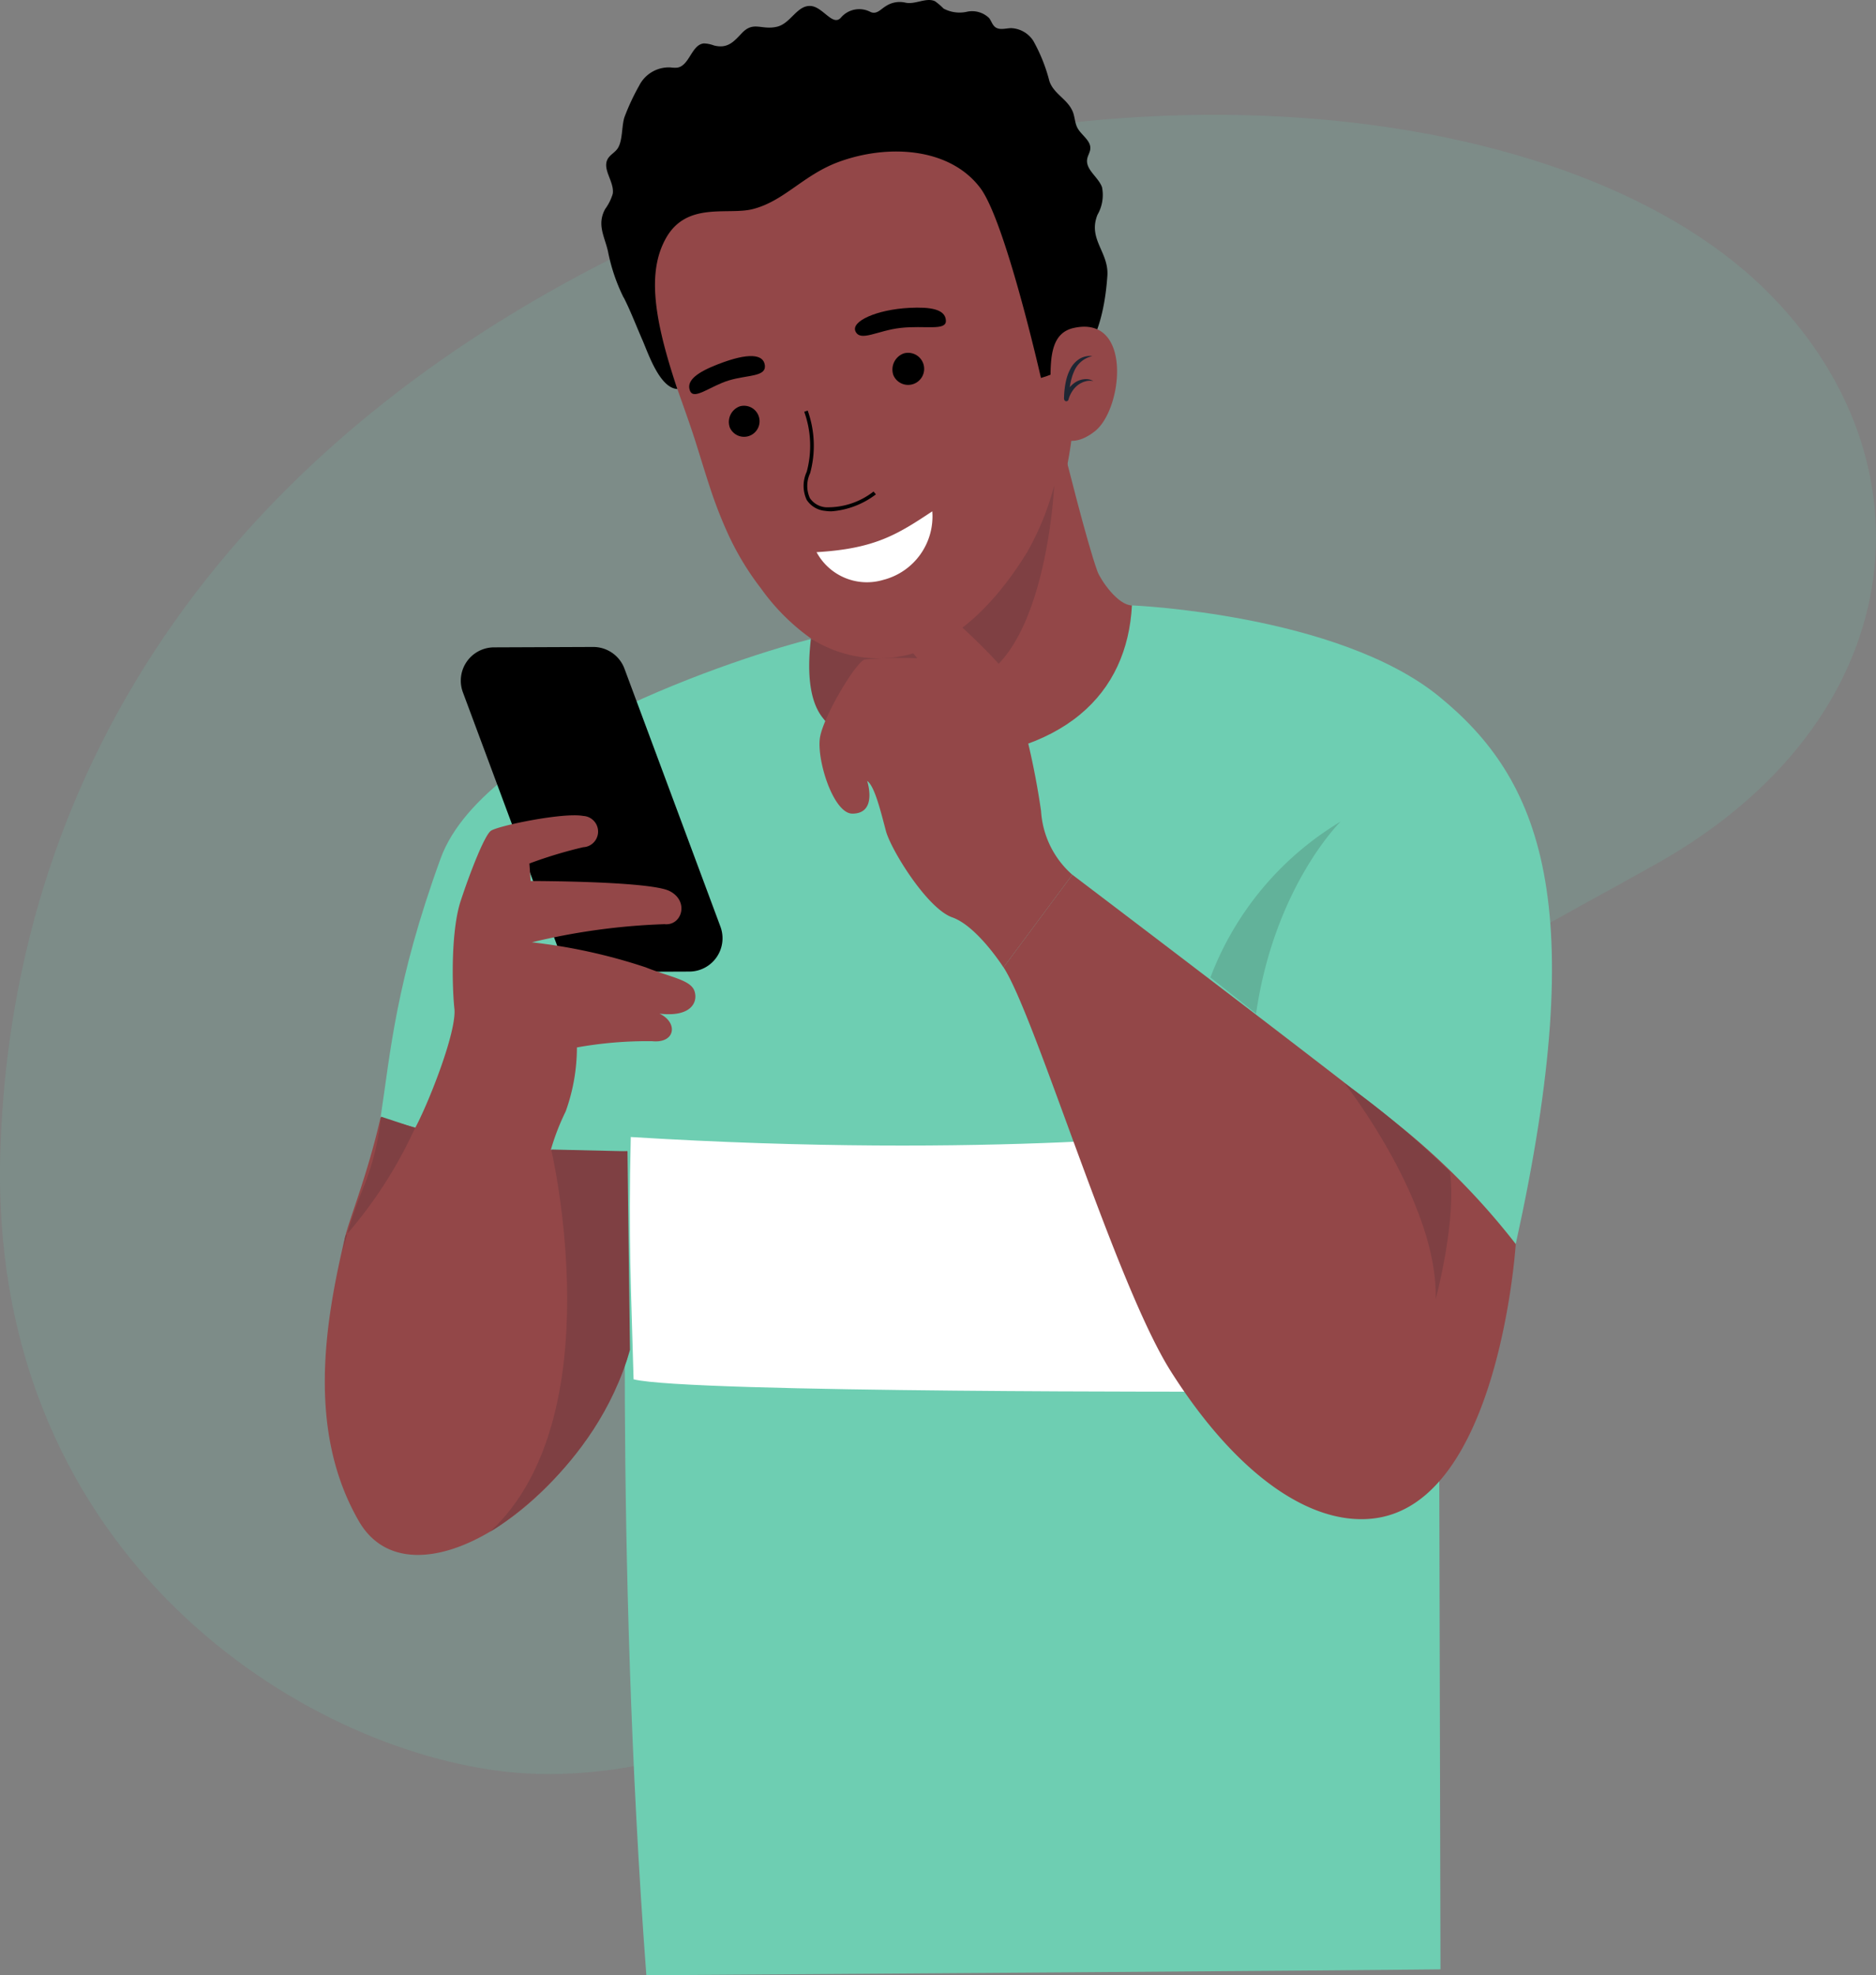 <svg xmlns="http://www.w3.org/2000/svg" width="152.067" height="160.056" viewBox="0 0 152.067 160.056"><rect x="0" y="0" width="152.067" height="160.056" fill="#808080" stroke="none"/><g data-name="Groupe 1746"><g data-name="Groupe 1717"><g data-name="Groupe 1563"><g data-name="Groupe 1562"><g data-name="Groupe 1564"><path fill="#6eceb2" d="M143.077 23.455c14.164 13.93 11.854 34.923-8.791 46.532-16.79 9.442-29.86 14.7-41.091 39.112s-35.646 36.567-52.667 34.41-41.536-18.2-40.5-50.317S19.528 35.454 51.49 20c34.157-16.514 75.081-12.776 91.583 3.454" data-name="Tracé 2010" opacity=".159"/></g></g></g></g><g data-name="Groupe 1718"><path fill="#6eceb2" d="M66.439 51.617c-4.259.913-27.073 7.909-30.724 17.948s-4.06 15.717-4.867 20.989c3.1 3.982 20.01 2.736 20.01 2.736s-1.066 32.338 1.535 66.766c56.989-.384 64.371-.478 64.371-.478l-.111-45.731 6.211-13.039c6.128-27.74 2-37.678-6.211-44.37s-24.9-7.382-24.9-7.382Z" data-name="Tracé 1987"/><path fill="#934748" d="M91.754 49.056c-.377 7.109-5.343 12.336-16.713 12.606-8.673.206-9.784-5.524-9.155-9 .058-1.468-.064-2.882-.1-4.531v-.2c-.094-4.459-.392-8.865-.252-9.647.194-1.081 2.139-3.338 2.139-3.338l18.6 1.633s1.83 7.39 2.687 9.728c.241.657 1.639 2.747 2.8 2.747" data-name="Tracé 1988"/><path fill="#fff" d="m99.076 91.631.992 21.135s-44.385.113-48.71-1c-.2-7.353-.43-11.2-.228-19.633 29.294 1.811 47.946-.5 47.946-.5" data-name="Tracé 1989"/><path fill="#934748" d="M56.349 35.701c.382 1.191.747 2.427 1.161 3.681a35.8 35.8 0 0 0 1.505 3.888 22.572 22.572 0 0 0 2.647 4.38 17.284 17.284 0 0 0 5.046 4.73c1.459.833 3.9 1.826 5.854 1.508a15.662 15.662 0 0 0 12.093-9.669c1.741-4.524 2.973-10.668 2.261-15.234-1.334-8.546-5.875-16.751-7.688-17.465-3.987-1.569-20.735.656-23.8 3.461-5.68 5.2-1.335 13.677.922 20.719" data-name="Tracé 1990"/><path d="M72.418 30.404a1.3 1.3 0 1 0 .84-1.766 1.388 1.388 0 0 0-.84 1.766" data-name="Tracé 1991"/><path d="M59.157 34.638a1.258 1.258 0 1 0 .814-1.713 1.346 1.346 0 0 0-.814 1.713" data-name="Tracé 1992"/><path d="M76.673 25.99c.028.845-1.719.359-3.686.583-1.874.213-3.244 1.148-3.644.274-.37-.808 1.712-1.763 4.365-1.9 1.707-.088 2.934.1 2.966 1.041" data-name="Tracé 1993"/><path d="M55.933 31.67c.32.784 1.627-.385 3.153-.846s3.038-.274 2.91-1.24c-.115-.882-1.306-1.035-3.782-.075-1.595.618-2.635 1.295-2.281 2.162" data-name="Tracé 1994"/><path d="M50.559 24.107c.139.278.275.556.4.835.392.872.744 1.761 1.127 2.637.453 1.037 1.386 3.869 2.82 3.942-2.031-6.016-2.357-9.569-.969-12.139 1.682-3.114 5.054-1.909 7.109-2.445 2.575-.672 4.1-2.8 7.028-3.849 4.055-1.454 8.969-1.076 11.393 2.152 2.047 2.726 4.912 15.386 4.912 15.386l.43-.135 1.714-.638s2.778-.835 3.239-7.5c.133-1.927-1.6-2.965-.8-4.952a3.212 3.212 0 0 0 .367-2.23c-.3-.835-1.36-1.425-1.2-2.3.05-.275.223-.52.249-.8.064-.693-.742-1.117-1.058-1.737-.2-.4-.194-.883-.37-1.3-.432-1.02-1.516-1.4-1.884-2.45a13.563 13.563 0 0 0-1.3-3.261 2.239 2.239 0 0 0-1.809-1.043c-.437.011-.927.182-1.279-.079-.239-.178-.319-.5-.5-.736a1.98 1.98 0 0 0-1.8-.513 2.737 2.737 0 0 1-1.894-.259 5.141 5.141 0 0 0-.682-.585c-.7-.355-1.636.3-2.437.1a2.047 2.047 0 0 0-1.576.3c-.385.226-.72.689-1.225.463a1.951 1.951 0 0 0-2.41.469c-.646.7-1.422-.822-2.37-.947-1.15-.151-1.664 1.4-2.792 1.671-1.268.3-1.9-.482-2.844.507-.648.678-1.143 1.3-2.269 1.015a2.588 2.588 0 0 0-.816-.167c-1.011.082-1.167 1.819-2.172 1.964a2.449 2.449 0 0 1-.525-.018 2.691 2.691 0 0 0-2.555 1.474 18.328 18.328 0 0 0-1.2 2.573c-.226.723-.133 1.894-.541 2.511-.214.324-.6.506-.8.841-.494.849.548 1.865.4 2.836a4.042 4.042 0 0 1-.616 1.237c-.694 1.277-.038 2.233.231 3.445a14.713 14.713 0 0 0 1.263 3.726" data-name="Tracé 1995"/><path fill="#934748" d="M85.161 31.122c-.043-2.3.09-4.155 1.884-4.55 4.769-1.049 3.979 6.592 1.7 8.376s-3.423-.075-3.423-.075a33.036 33.036 0 0 1-.165-3.751" data-name="Tracé 1996"/><path fill="#fff" d="M66.19 44.742c4.715-.276 6.543-1.424 9.38-3.309a5.305 5.305 0 0 1-3.971 5.554 4.634 4.634 0 0 1-5.409-2.245" data-name="Tracé 1997"/><path d="M67.37 41.433a3.063 3.063 0 0 1-.48-.036 1.994 1.994 0 0 1-1.5-.89 2.687 2.687 0 0 1 0-2.271 8.115 8.115 0 0 0-.2-4.87l.28-.1a8.445 8.445 0 0 1 .2 5.073 2.411 2.411 0 0 0-.024 2.019 1.713 1.713 0 0 0 1.289.747 6.02 6.02 0 0 0 3.872-1.275l.194.227a6.784 6.784 0 0 1-3.632 1.379" data-name="Tracé 1998"/><path d="m55.882 78.727-8.043.032a2.7 2.7 0 0 1-2.537-1.756l-7.782-20.91a2.7 2.7 0 0 1 2.517-3.637l8.043-.032a2.7 2.7 0 0 1 2.537 1.756l7.782 20.91a2.7 2.7 0 0 1-2.517 3.637" data-name="Tracé 1999"/><path fill="#934748" d="M81.344 78.381c2.586 3.954 9.071 25.654 13.569 32.748 5.155 8.13 11.131 12.481 16.341 11.922 10.285-1.1 11.61-22.247 11.61-22.247a58.069 58.069 0 0 0-9.123-9.342c-4.761-3.864-26.82-20.584-26.82-20.584Z" data-name="Tracé 2000"/><path fill="#934748" d="M33.61 91.477c1.014-1.825 3.426-7.819 3.223-9.746s-.272-6.351.507-8.72c.8-2.431 1.927-5.273 2.433-5.678s5.881-1.521 7.5-1.217a1.269 1.269 0 0 1 0 2.535 35.981 35.981 0 0 0-4.36 1.318l.1 1.419s9.633 0 11.255.811 1.014 2.839-.406 2.687a53.156 53.156 0 0 0-10.748 1.47 45.217 45.217 0 0 1 9.227 2.028c2.028.811 3.65 1.014 3.954 1.927s-.3 2.129-2.839 1.825c1.521.71 1.318 2.434-.608 2.231a32.5 32.5 0 0 0-6.084.507 15.342 15.342 0 0 1-.909 5.182 19.085 19.085 0 0 0-1.322 3.539l-7.01-1.047Z" data-name="Tracé 2001"/><path fill="#934748" d="M30.849 90.553c-1.085 4.744-2.523 8.172-2.89 9.734-1.588 6.764-3.129 15.6 1.13 22.973s17.679-1.2 21.77-13.232V93.289a59.255 59.255 0 0 1-20.01-2.736" data-name="Tracé 2002"/><path fill="#62b29a" d="M108.663 66.58s-5.351 5.24-6.848 15.558l-3.7-2.935a25.073 25.073 0 0 1 10.543-12.623" data-name="Tracé 2003"/><path fill="#7f4043" d="M116.373 105.282s1.711-6.343 1.156-10.325a70.557 70.557 0 0 0-8.53-7.17s7.6 9.67 7.374 17.5" data-name="Tracé 2004"/><path fill="#7f4043" d="M44.68 93.147s5.1 21.624-4.943 30.965c0 0 8.539-4.942 11.329-14.729l-.208-16.093Z" data-name="Tracé 2005"/><path fill="#7f4043" d="M27.992 100.153a35.811 35.811 0 0 0 5.654-8.76l-2.764-.912a20.713 20.713 0 0 1-1.475 5.869 38.263 38.263 0 0 0-1.657 5.1" data-name="Tracé 2006"/><path fill="#7f4043" d="M65.735 51.729s9.109 6.625 17.491-6.934a22.147 22.147 0 0 0 2.226-5.451s-.521 11.528-5.273 15.133-15.968 10.26-14.444-2.748" data-name="Tracé 2007"/><path fill="#934748" d="M86.922 70.882a7.483 7.483 0 0 1-2.535-5.171 62.716 62.716 0 0 0-2.535-10.748c-.608-1.217-5.476-5.78-6.287-6.084s-6.591-.71-8.213 0-.71 1.622.507 1.724 4.6.406 4.6.406l1.893 2.332a32.087 32.087 0 0 0-4.259.1c-.71.2-3.269 4.473-3.612 6.242s1.059 6.246 2.61 6.246c2.077 0 1.2-2.652 1.2-2.652.608.406 1.115 2.535 1.521 4.056s3.346 6.287 5.374 7 4.157 4.056 4.157 4.056Z" data-name="Tracé 2008"/><path fill="#1e2633" d="M88.625 30.877a1.371 1.371 0 0 0-.668.032 1.77 1.77 0 0 0-.592.3 1.907 1.907 0 0 0-.459.508 2.409 2.409 0 0 0-.295.654.178.178 0 0 1-.228.135h-.009a.231.231 0 0 1-.125-.221v-.008a7.218 7.218 0 0 1 .12-1.221 5.315 5.315 0 0 1 .152-.6 3.686 3.686 0 0 1 .24-.558 2.075 2.075 0 0 1 .779-.84 1.634 1.634 0 0 1 1.007-.2 2.068 2.068 0 0 0-1.49 1.255 3.48 3.48 0 0 0-.183.509 4.784 4.784 0 0 0-.127.543 9.2 9.2 0 0 0-.126 1.139l-.362-.1a2.783 2.783 0 0 1 .39-.745 2.016 2.016 0 0 1 .584-.521 1.623 1.623 0 0 1 .7-.213 1.2 1.2 0 0 1 .692.15" data-name="Tracé 2009"/></g></g></svg>